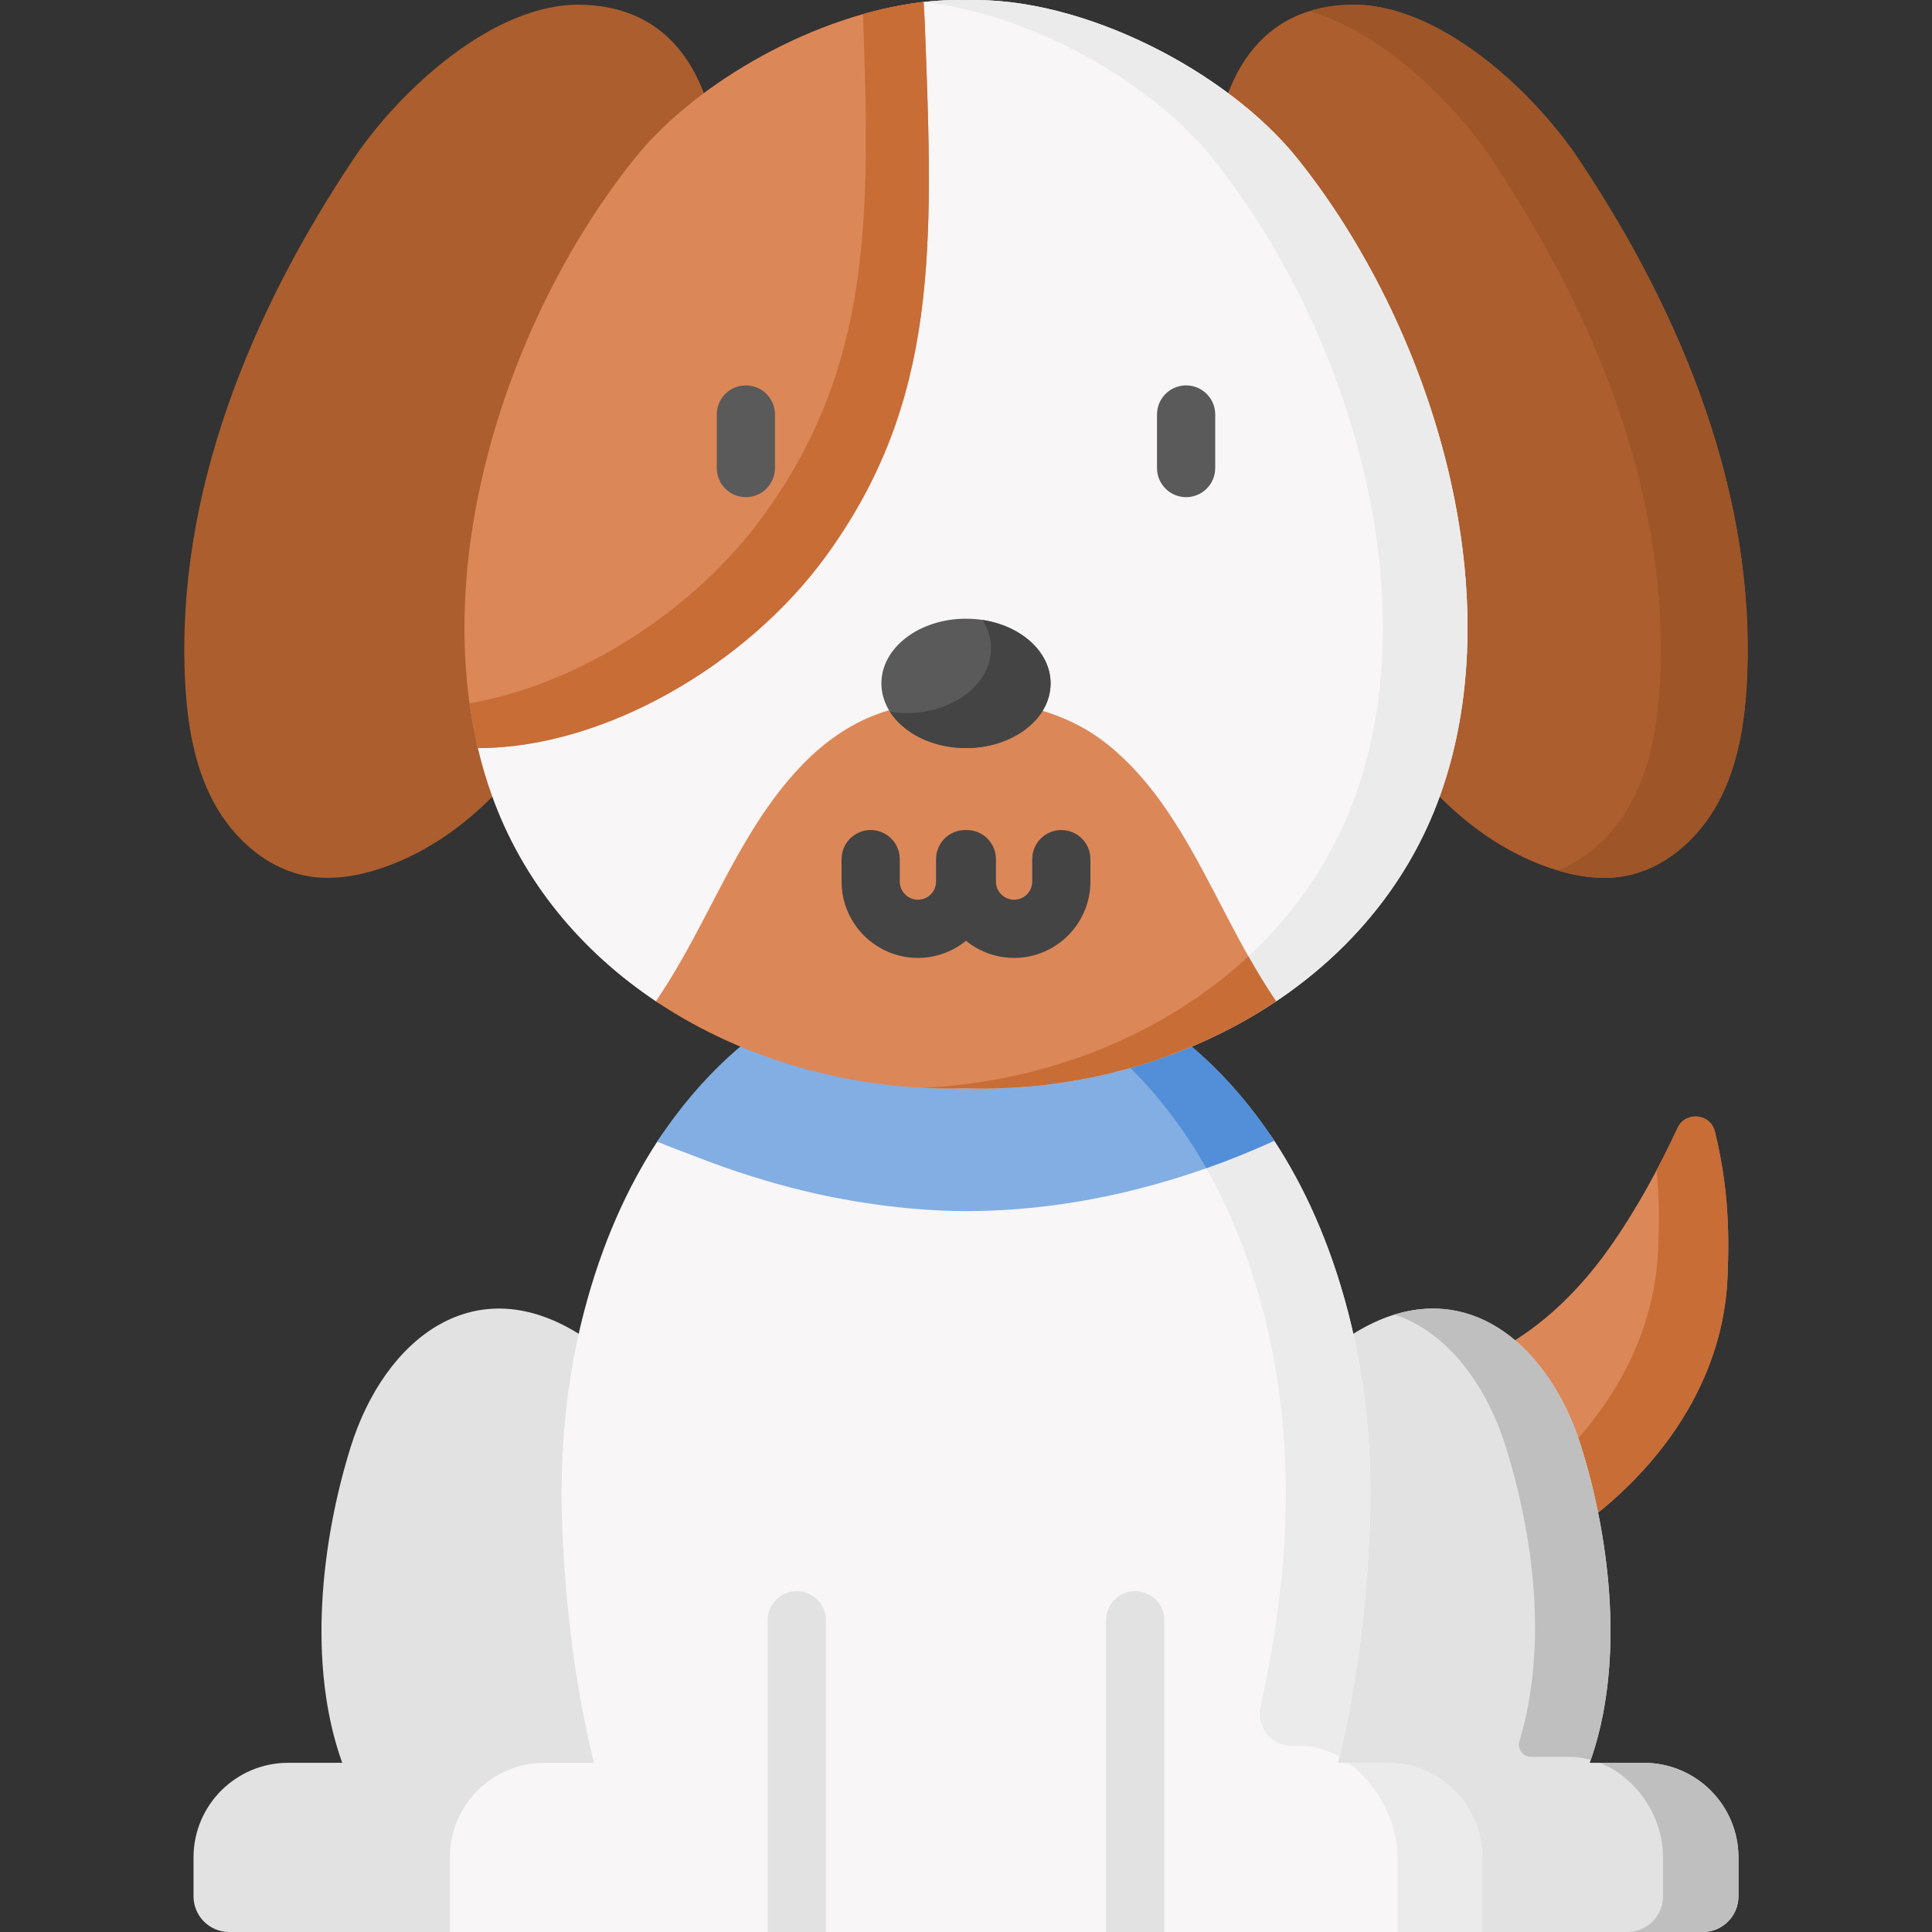 <?xml version="1.0" encoding="UTF-8"?>
<svg preserveAspectRatio="xMidYMid slice" xmlns="http://www.w3.org/2000/svg" id="Capa_1" height="640px" viewBox="0 0 512 512" width="640px">
  <rect x="0" y="0" width="512" height="512" fill="#333333" stroke="none"/>
  <g>
    <path d="m409.213 410.742c25.146-14.666 47.2-40.328 48.589-72.056.572-13.07.107-24.591-3.334-38.788-1.169-4.822-7.766-5.491-9.873-.999-5.204 11.098-11.045 21.85-18.141 31.883-9.84 13.913-23.165 25.956-39.377 31.21z" fill="#dc8758"></path>
    <path d="m457.805 338.688c-1.388 31.723-23.446 57.39-48.588 72.054l-6.797-14.962c19.99-15.157 35.806-37.574 36.978-64.3.329-7.373.319-14.242-.37-21.379 1.944-3.681 3.794-7.414 5.563-11.198 2.108-4.494 8.71-3.825 9.882.997 3.435 14.19 3.897 25.718 3.332 38.788z" fill="#c86d36"></path>
    <path d="m177.616 375.399c-6.557-7.65-14.728-15.7-23.15-21.226-28.429-18.654-52.566.533-61.541 29.322-7.833 25.126-11.538 57.801-2.232 83.667h-11.133-3.189c-13.855 0-25.087 11.232-25.087 25.087v10.301c0 5.22 4.232 9.451 9.451 9.451h44.93 16.684 95.534z" fill="#e2e2e2"></path>
    <path d="m334.381 375.399c6.557-7.65 14.728-15.7 23.15-21.226 28.429-18.654 52.566.533 61.541 29.322 7.833 25.126 11.538 57.801 2.232 83.667h11.132 3.189c13.855 0 25.087 11.232 25.087 25.087v10.301c0 5.22-4.232 9.451-9.451 9.451h-44.93-16.684-95.534z" fill="#e2e2e2"></path>
    <path d="m421.567 466.383c-1.902-.535-3.897-.812-5.944-.812h-9.885c-2.165 0-3.691-2.088-3.066-4.161 7.528-24.985 3.815-54.121-3.605-77.919-5.296-16.977-15.867-30.623-29.482-35.117 23.055-7.095 41.811 10.509 49.482 35.117 7.755 24.885 11.467 57.154 2.5 82.892z" fill="#bfbfbf"></path>
    <path d="m460.715 492.245v10.304c0 5.224-4.237 9.45-9.45 9.45h-20.011c5.224 0 9.461-4.226 9.461-9.45v-10.304c0-10.941-7.023-21.245-16.803-25.081h11.712c13.862.001 25.091 11.23 25.091 25.081z" fill="#bfbfbf"></path>
    <path d="m367.716 467.161h-3.194-9.929c5.855-23.453 7.84-47.112 8.447-63.463.699-18.834-1.084-37.722-5.715-55.668-4.896-18.973-11.941-33.949-19.654-45.715-5.339-8.144-13.568-13.425-19.055-18.753-16.506-16.031-28.884-21.825-28.884-21.825h-67.465s-11.952 7.068-27.792 21.825c-6.049 5.636-14.386 9.921-20.308 19-7.65 11.728-14.631 26.628-19.493 45.468-4.631 17.946-6.414 36.834-5.715 55.668.607 16.351 2.592 40.009 8.447 63.463h-9.929-3.194c-13.852 0-25.081 11.229-25.081 25.081v19.758h273.598v-19.757c-.003-13.852-11.232-25.082-25.084-25.082z" fill="#f8f6f6"></path>
    <path d="m363.036 403.698c-.597 15.98-2.499 38.942-8.052 61.874-3.157-1.82-6.622-2.89-10.242-2.89h-2.342c-5.441 0-9.519-5.025-8.35-10.339 4.145-18.845 6.054-34.764 6.569-48.645.699-18.828-1.08-37.718-5.707-55.663-18.479-71.622-67.601-86.296-67.601-86.296h22.417s14.181 6.616 31.389 24.11c4.915 4.997 11.8 9.211 16.555 16.463 7.715 11.767 14.762 26.746 19.658 45.722 4.626 17.945 6.405 36.835 5.706 55.664z" fill="#ebebeb"></path>
    <path d="m392.795 492.245v19.754h-22.417v-19.754c0-9.286-5.296-19.415-12.967-25.081h10.304c13.851.001 25.08 11.23 25.08 25.081z" fill="#ebebeb"></path>
    <path d="m337.677 302.316c-11.743 5.368-23.97 9.718-36.495 12.864-14.674 3.702-29.749 5.738-44.824 5.779-13.892.031-29.636-2.067-43.179-5.337-9.934-2.396-19.682-5.522-29.194-9.265-.751-.298-5.121-1.892-9.82-3.794 12.072-18.52 25.821-29.132 35.518-34.86 30.561 6.221 62.069 6.221 92.63 0 9.656 5.707 23.323 16.248 35.364 34.613z" fill="#82aee3"></path>
    <path d="m337.677 302.316c-5.882 2.684-11.887 5.121-17.985 7.27-11.26-19.867-24.741-31.939-35.199-38.983 5.964-.73 11.908-1.697 17.821-2.9.298.175.596.35.895.535 1.553.936 3.198 2.005 4.926 3.208 2.71 1.888 5.326 3.909 7.839 6.047 5.639 4.797 10.769 10.226 15.381 16.041 1.182 1.491 2.355 3.044 3.506 4.668.711 1.003 1.388 1.974 2.067 2.992.245.372.492.742.749 1.122z" fill="#528fd8"></path>
    <path d="m174.042 7.447c-5.142-3.722-11.687-6.002-19.928-6.196-23.284-.55-48.362 22.828-60.452 40.911-27.366 40.935-47.063 88.99-44.617 138.169.551 11.08 2.299 22.35 7.515 32.141s14.373 17.958 25.318 19.767c6.276 1.037 12.746-.037 18.789-2.024 16.193-5.324 29.71-17.043 39.818-30.768 26.592-36.107 42.205-86.837 49.015-130.186 3.245-20.662 1.776-49.339-15.458-61.814z" fill="#ac5e2e"></path>
    <path d="m337.955 7.447c5.142-3.722 11.687-6.002 19.928-6.196 23.284-.55 48.362 22.828 60.452 40.911 27.366 40.935 47.063 88.99 44.617 138.169-.551 11.08-2.299 22.35-7.515 32.141s-14.373 17.958-25.318 19.767c-6.276 1.037-12.746-.037-18.789-2.024-16.193-5.324-29.71-17.043-39.818-30.768-26.592-36.107-42.205-86.837-49.014-130.186-3.246-20.662-1.777-49.339 15.457-61.814z" fill="#ac5e2e"></path>
    <path d="m462.957 180.328c-.555 11.085-2.303 22.356-7.517 32.145-5.224 9.79-14.376 17.954-25.317 19.764-5.769.956-11.702.134-17.317-1.563 8.401-3.229 15.342-10.17 19.62-18.201 5.214-9.789 6.962-21.06 7.517-32.145 2.447-49.174-17.255-97.227-44.618-138.164-10.016-14.972-28.906-33.564-48.331-39.21 3.25-1.018 6.869-1.604 10.89-1.707 23.281-.545 48.361 22.829 60.454 40.917 27.363 40.937 47.056 88.99 44.619 138.164z" fill="#9e5528"></path>
    <g>
      <g>
        <path d="m218.868 429.394v82.604h-15.425v-82.604c0-4.268 3.455-7.712 7.712-7.712 4.268 0 7.713 3.444 7.713 7.712z" fill="#e2e2e2"></path>
      </g>
      <g>
        <path d="m308.547 429.394v82.604h-15.425v-82.604c0-4.268 3.455-7.712 7.712-7.712 4.268 0 7.713 3.444 7.713 7.712z" fill="#e2e2e2"></path>
      </g>
    </g>
    <path d="m343.762 41.94c-18.509-23.06-56.934-42.984-87.763-41.895-3.645-.129-7.397.036-11.21.466-28.429 3.201-58.075 27.164-74.395 47.497-10.082 12.562-18.58 28.017-25.86 43.962-13.192 28.894-19.233 53.162-17.585 82.234.375 6.622-1.894 17.327-.306 24.044.998 4.217 2.214 8.365 3.661 12.425 8.259 23.169 23.939 41.596 43.512 54.688 3.782 2.53 9.765.426 13.695 2.342 20.76 10.124 41.421 16.502 65.745 15.759 26.478.809 51.657-3.14 74.64-15.759 2.127-1.168 8.27-.996 10.283-2.342 19.574-13.093 35.253-31.52 43.512-54.688 19.457-54.578-2.802-124.968-37.929-168.733z" fill="#f8f6f6"></path>
    <path d="m381.689 210.673c-18.283 51.292-72.928 79.345-125.691 77.73-3.733.113-7.476.082-11.209-.113 49.102-2.365 97.494-29.955 114.482-77.617 19.456-54.583-2.797-124.971-37.924-168.736-16.319-20.33-48.125-38.222-76.558-41.42 3.815-.432 7.558-.607 11.209-.473 30.829-1.09 69.257 18.839 87.766 41.893 35.128 43.765 57.381 114.153 37.925 168.736z" fill="#ebebeb"></path>
    <path d="m218.635 147.711c-20.672 28.236-58.258 50.536-91.988 50.536-12.41-52.477 9.077-115.797 41.589-156.308 16.324-20.328 48.12-38.228 76.537-41.434.109 2.002.241 4.003.317 6.006 2.237 58.777 3.837 99.838-26.455 141.2z" fill="#dc8758"></path>
    <path d="m218.63 147.71c-20.669 28.237-58.254 50.542-91.982 50.542-.925-3.897-1.656-7.856-2.221-11.867 29.543-5.131 59.755-24.988 77.514-49.236 28.937-39.508 28.772-78.748 26.746-133.413 5.399-1.532 10.797-2.632 16.083-3.229.113 1.995.247 4 .319 6.005 2.241 58.778 3.835 99.839-26.459 141.198z" fill="#c86d36"></path>
    <g>
      <g>
        <path d="m197.664 131.751c-4.259 0-7.712-3.453-7.712-7.712v-14.195c0-4.259 3.453-7.712 7.712-7.712s7.712 3.453 7.712 7.712v14.195c0 4.259-3.453 7.712-7.712 7.712z" fill="#5a5a5a"></path>
      </g>
      <g>
        <path d="m314.333 131.751c-4.26 0-7.712-3.453-7.712-7.712v-14.195c0-4.259 3.452-7.712 7.712-7.712s7.712 3.453 7.712 7.712v14.195c0 4.259-3.453 7.712-7.712 7.712z" fill="#5a5a5a"></path>
      </g>
    </g>
    <path d="m338.178 265.358c-23.749 15.899-53.247 23.927-82.179 23.045-28.933.882-58.43-7.146-82.179-23.045 4.777-7.018 8.93-14.62 12.786-21.994 7.513-14.342 14.917-29.428 26.395-41.085 5.501-5.59 11.954-10.229 19.338-12.965 18.317-6.809 43.87-5.025 59.699 6.829 15.621 11.686 24.532 30.37 33.353 47.22 3.856 7.375 8.009 14.977 12.787 21.995z" fill="#dc8758"></path>
    <path d="m338.181 265.359c-4.134 2.766-8.442 5.296-12.895 7.579-.514.267-1.028.524-1.553.782-2.456 1.204-4.862 2.392-7.394 3.404-2.148.858-4.256 1.73-6.417 2.54-5.272 1.977-10.682 3.537-16.134 4.864-2.345.571-4.707 1.058-7.075 1.491-2.622.48-5.228.895-7.867 1.244-3.78.5-7.483.814-11.301 1.018-3.846.206-7.702.236-11.548.123-2.466.072-5.016.067-7.435.031-.689-.01-1.368-.031-2.046-.062-.576-.021-1.152-.051-1.728-.082 31.744-1.532 63.2-13.605 86.059-34.839 2.295 4.05 4.722 8.071 7.334 11.907z" fill="#c86d36"></path>
    <path d="m281.26 219.966c-4.26 0-7.712 3.453-7.712 7.712v5.948c0 2.65-2.156 4.806-4.806 4.806s-4.807-2.156-4.807-4.806v-5.948c0-4.259-3.452-7.712-7.712-7.712-.076 0-.149.009-.224.011-.075-.002-.148-.011-.224-.011-4.259 0-7.712 3.453-7.712 7.712v5.948c0 2.65-2.156 4.806-4.806 4.806-2.651 0-4.807-2.156-4.807-4.806v-5.948c0-4.259-3.453-7.712-7.712-7.712s-7.712 3.453-7.712 7.712v5.948c0 11.155 9.076 20.231 20.231 20.231 4.827 0 9.261-1.705 12.743-4.537 3.482 2.832 7.915 4.537 12.743 4.537 11.156 0 20.231-9.076 20.231-20.231v-5.948c-.002-4.259-3.454-7.712-7.714-7.712z" fill="#444"></path>
    <ellipse cx="255.998" cy="181.105" fill="#5a5a5a" rx="22.417" ry="17.142"></ellipse>
    <path d="m278.416 181.109c0 9.46-10.036 17.142-22.417 17.142-8.843 0-16.494-3.918-20.134-9.604 1.409.216 2.869.329 4.36.329 12.381 0 22.417-7.671 22.417-17.142 0-2.704-.823-5.255-2.283-7.538 10.293 1.553 18.057 8.484 18.057 16.813z" fill="#444"></path>
  </g>
</svg>

